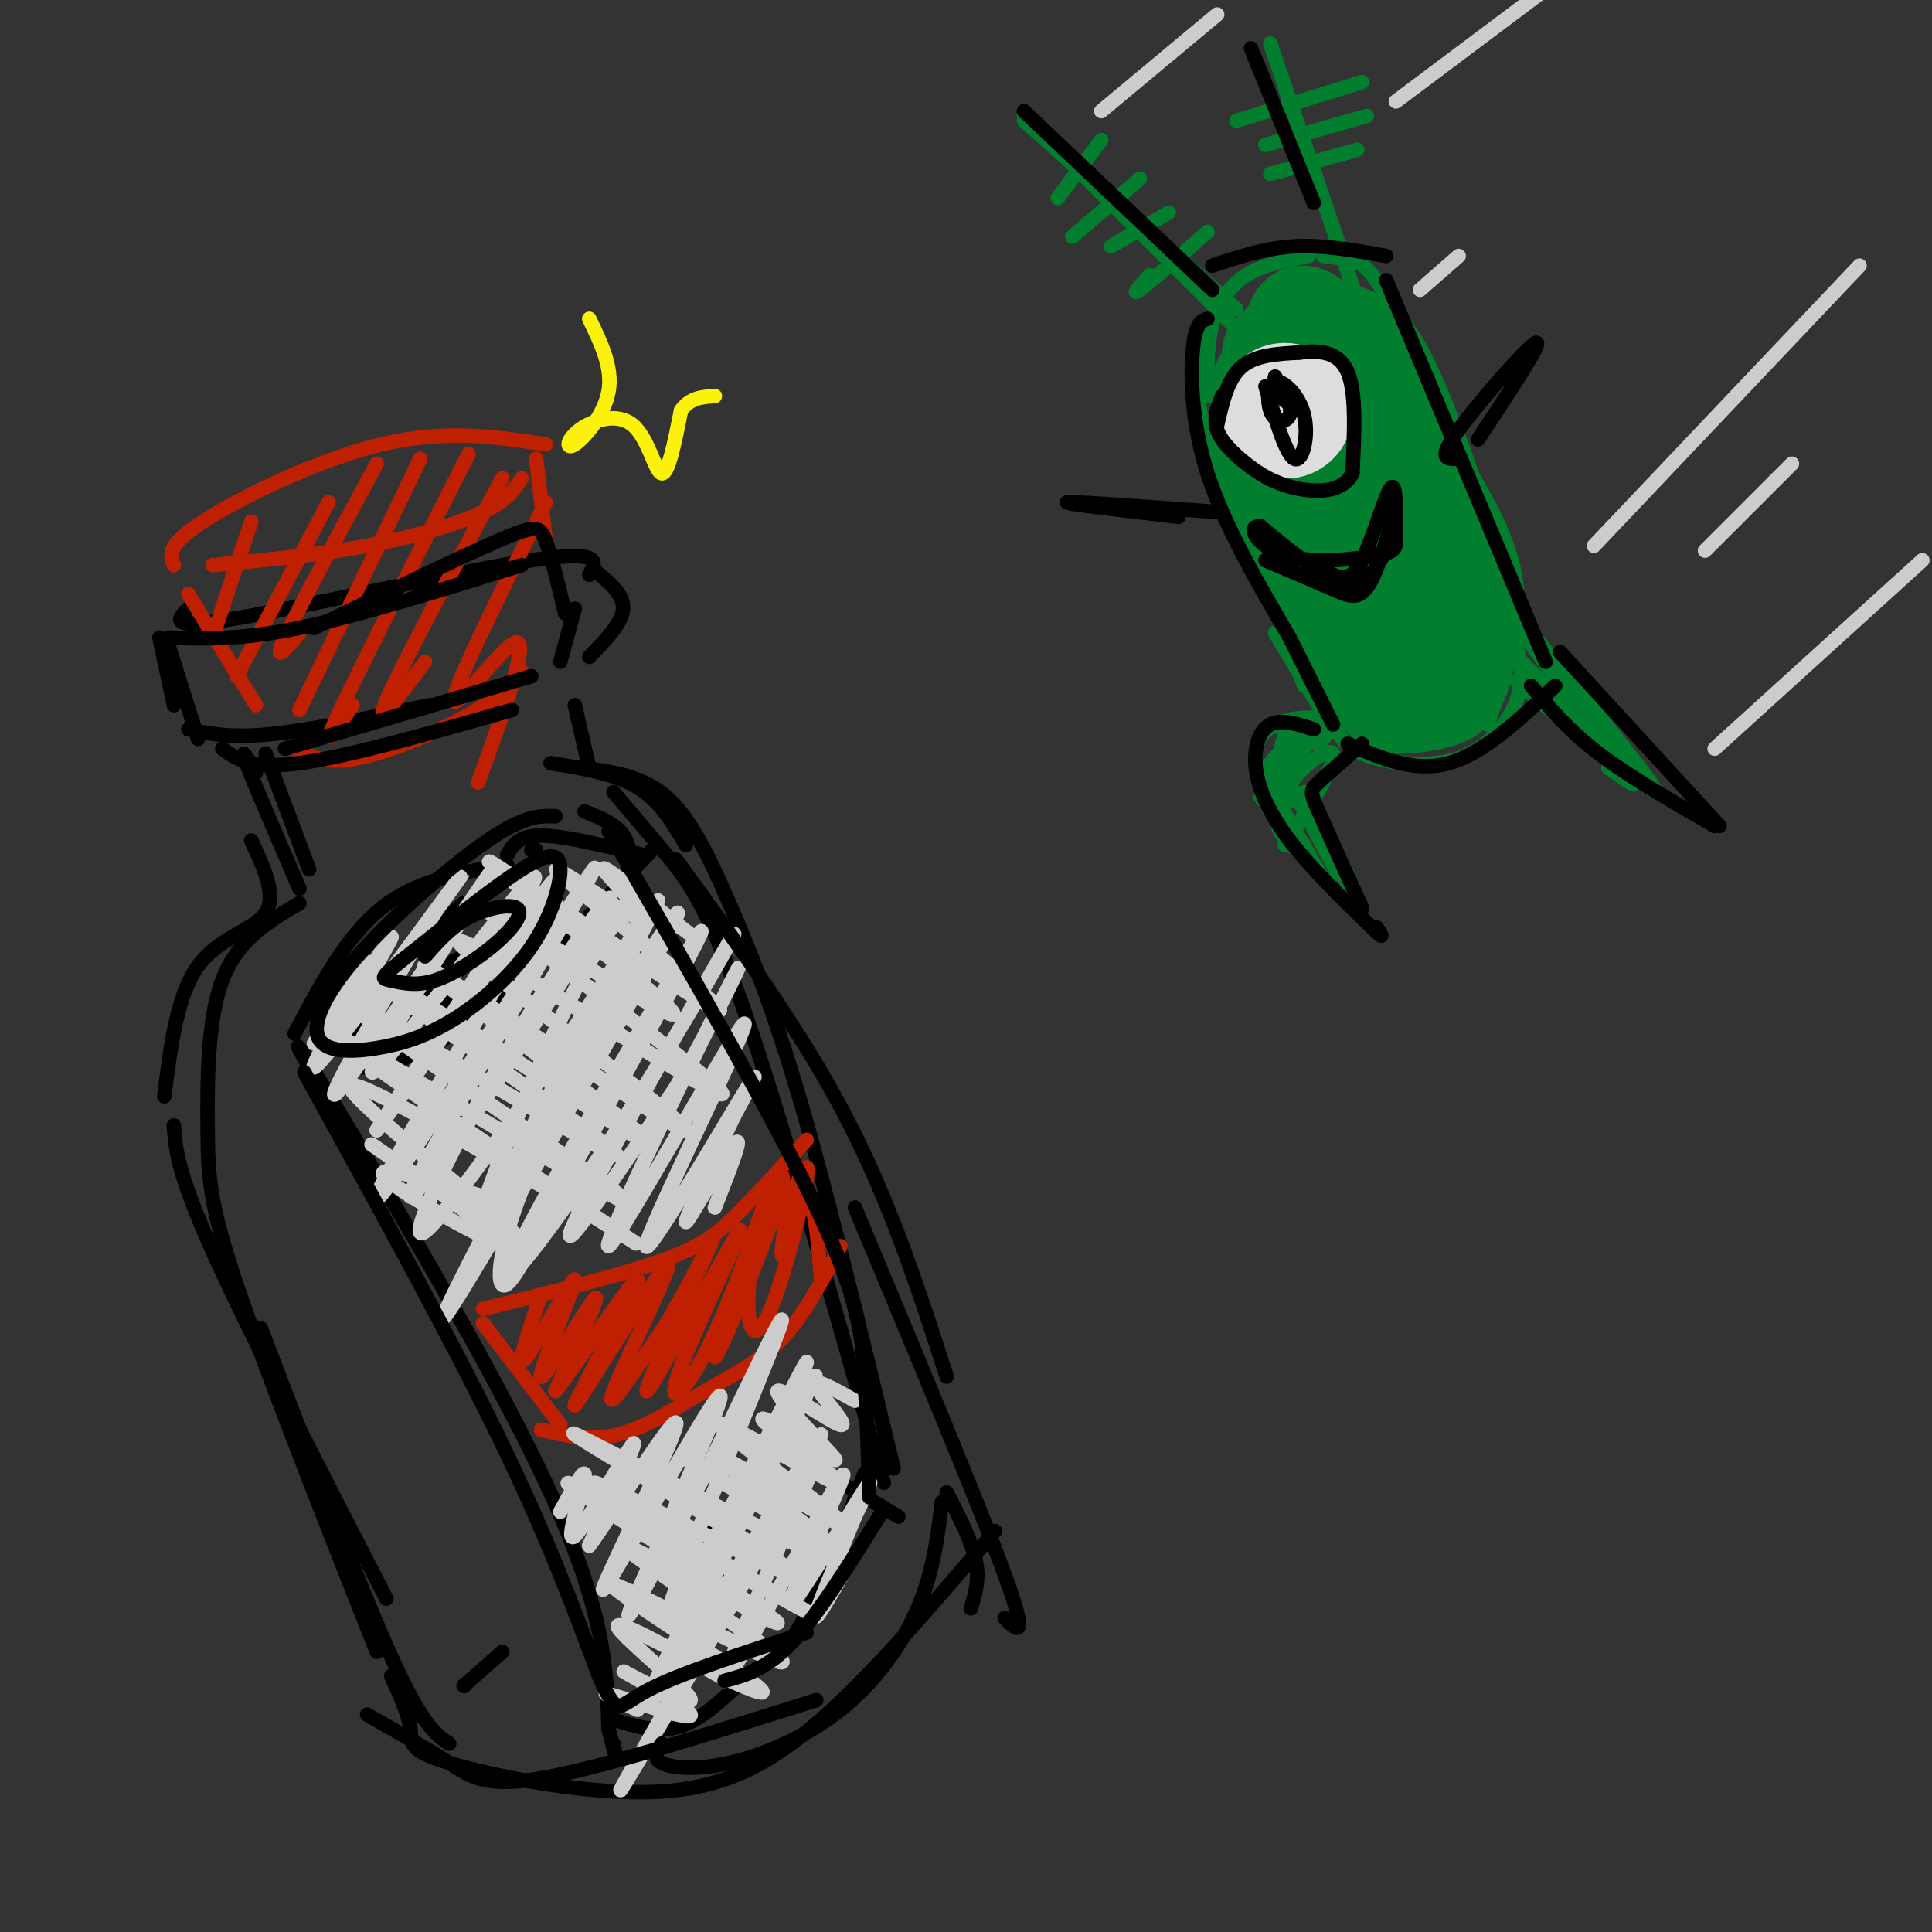 <svg viewBox='0 0 400 400' version='1.1' xmlns='http://www.w3.org/2000/svg' xmlns:xlink='http://www.w3.org/1999/xlink'><rect x="0" y="0" width="400" height="400" fill="#333333" stroke="none"/><g fill='none' stroke='#000000' stroke-width='3' stroke-linecap='round' stroke-linejoin='round'><path d='M33,132c0.000,0.000 3.000,14.000 3,14'/><path d='M39,151c4.333,0.917 8.667,1.833 17,1c8.333,-0.833 20.667,-3.417 33,-6'/><path d='M39,126c-2.289,2.244 -4.578,4.489 10,2c14.578,-2.489 46.022,-9.711 61,-12c14.978,-2.289 13.489,0.356 12,3'/><path d='M123,118c3.083,2.500 6.167,5.000 6,8c-0.167,3.000 -3.583,6.500 -7,10'/><path d='M55,156c0.000,0.000 9.000,24.000 9,24'/><path d='M119,146c0.000,0.000 3.000,13.000 3,13'/><path d='M62,187c-6.417,3.756 -12.833,7.512 -16,16c-3.167,8.488 -3.083,21.708 -3,31c0.083,9.292 0.167,14.655 6,32c5.833,17.345 17.417,46.673 29,76'/><path d='M121,159c6.048,0.851 12.095,1.702 17,6c4.905,4.298 8.667,12.042 13,22c4.333,9.958 9.238,22.131 15,42c5.762,19.869 12.381,47.435 19,75'/><path d='M81,347c1.836,4.096 3.671,8.191 4,11c0.329,2.809 -0.850,4.330 8,7c8.850,2.670 27.729,6.488 42,6c14.271,-0.488 23.935,-5.282 35,-15c11.065,-9.718 23.533,-24.359 36,-39'/><path d='M196,309c2.583,5.000 5.167,10.000 6,14c0.833,4.000 -0.083,7.000 -1,10'/><path d='M96,349c0.000,0.000 0.100,0.100 0.1,0.1'/><path d='M96,349c0.000,0.000 8.000,-7.000 8,-7'/><path d='M136,320c0.000,0.000 18.000,-7.000 18,-7'/><path d='M176,308c0.000,0.000 10.000,6.000 10,6'/><path d='M68,228c0.000,0.000 0.100,0.100 0.1,0.1'/><path d='M68,228c-5.244,-9.244 -10.489,-18.489 -1,-3c9.489,15.489 33.711,55.711 46,82c12.289,26.289 12.644,38.644 13,51'/><path d='M126,358c2.333,9.000 1.667,6.000 1,3'/><path d='M61,214c5.333,-10.083 10.667,-20.167 18,-26c7.333,-5.833 16.667,-7.417 26,-9'/><path d='M110,176c0.000,0.000 1.000,0.000 1,0'/><path d='M96,187c-5.756,5.012 -11.513,10.024 -16,16c-4.487,5.976 -7.706,12.916 -7,16c0.706,3.084 5.336,2.313 11,0c5.664,-2.313 12.364,-6.166 17,-10c4.636,-3.834 7.210,-7.648 9,-11c1.790,-3.352 2.797,-6.244 0,-6c-2.797,0.244 -9.399,3.622 -16,7'/><path d='M94,199c-4.376,3.063 -7.316,7.219 -9,10c-1.684,2.781 -2.111,4.187 2,2c4.111,-2.187 12.762,-7.968 16,-11c3.238,-3.032 1.064,-3.316 -1,-3c-2.064,0.316 -4.018,1.233 -6,3c-1.982,1.767 -3.991,4.383 -6,7'/><path d='M105,177c1.167,-2.000 2.333,-4.000 7,-4c4.667,0.000 12.833,2.000 21,4'/><path d='M115,197c0.000,0.000 20.000,-21.000 20,-21'/><path d='M121,168c4.000,1.583 8.000,3.167 9,7c1.000,3.833 -1.000,9.917 -3,16'/><path d='M127,164c3.511,4.111 7.022,8.222 11,13c3.978,4.778 8.422,10.222 16,32c7.578,21.778 18.289,59.889 29,98'/><path d='M127,356c4.976,1.554 9.952,3.107 15,1c5.048,-2.107 10.167,-7.875 14,-11c3.833,-3.125 6.381,-3.607 10,-10c3.619,-6.393 8.310,-18.696 13,-31'/></g>
<g fill='none' stroke='#BF2001' stroke-width='3' stroke-linecap='round' stroke-linejoin='round'><path d='M100,274c0.000,0.000 16.000,21.000 16,21'/><path d='M100,271c14.156,-3.444 28.311,-6.889 37,-10c8.689,-3.111 11.911,-5.889 16,-10c4.089,-4.111 9.044,-9.556 14,-15'/><path d='M112,296c5.131,1.226 10.262,2.452 16,1c5.738,-1.452 12.083,-5.583 18,-9c5.917,-3.417 11.405,-6.119 16,-11c4.595,-4.881 8.298,-11.940 12,-19'/><path d='M112,268c-2.713,8.070 -5.426,16.140 -3,13c2.426,-3.140 9.990,-17.491 10,-16c0.010,1.491 -7.536,18.825 -7,20c0.536,1.175 9.153,-13.807 11,-16c1.847,-2.193 -3.077,8.404 -8,19'/><path d='M115,288c3.767,-4.442 17.183,-25.047 17,-23c-0.183,2.047 -13.967,26.744 -13,26c0.967,-0.744 16.683,-26.931 19,-29c2.317,-2.069 -8.767,19.980 -11,26c-2.233,6.020 4.383,-3.990 11,-14'/><path d='M138,274c4.892,-8.264 11.623,-21.924 9,-16c-2.623,5.924 -14.601,31.433 -13,30c1.601,-1.433 16.780,-29.807 19,-33c2.220,-3.193 -8.518,18.794 -12,28c-3.482,9.206 0.291,5.630 4,-1c3.709,-6.630 7.355,-16.315 11,-26'/><path d='M156,256c2.982,-7.763 4.936,-14.171 2,-6c-2.936,8.171 -10.761,30.922 -10,31c0.761,0.078 10.109,-22.515 13,-32c2.891,-9.485 -0.676,-5.862 -3,1c-2.324,6.862 -3.407,16.963 -3,22c0.407,5.037 2.302,5.010 5,-2c2.698,-7.010 6.199,-21.003 7,-26c0.801,-4.997 -1.100,-0.999 -3,3'/><path d='M164,247c-1.179,4.250 -2.625,13.375 -2,13c0.625,-0.375 3.321,-10.250 5,-11c1.679,-0.750 2.339,7.625 3,16'/><path d='M39,123c0.000,0.000 14.000,23.000 14,23'/><path d='M36,117c-0.822,-2.022 -1.644,-4.044 6,-9c7.644,-4.956 23.756,-12.844 37,-16c13.244,-3.156 23.622,-1.578 34,0'/><path d='M44,117c11.022,-1.067 22.044,-2.133 32,-4c9.956,-1.867 18.844,-4.533 24,-7c5.156,-2.467 6.578,-4.733 8,-7'/><path d='M111,95c0.000,0.000 2.000,17.000 2,17'/><path d='M61,155c3.178,1.644 6.356,3.289 13,2c6.644,-1.289 16.756,-5.511 23,-9c6.244,-3.489 8.622,-6.244 11,-9'/><path d='M52,108c0.000,0.000 -8.000,24.000 -8,24'/><path d='M68,104c0.000,0.000 -19.000,36.000 -19,36'/><path d='M78,96c-8.167,15.083 -16.333,30.167 -19,36c-2.667,5.833 0.167,2.417 3,-1'/><path d='M87,95c0.000,0.000 -25.000,52.000 -25,52'/><path d='M97,94c-11.500,22.667 -23.000,45.333 -27,54c-4.000,8.667 -0.500,3.333 3,-2'/><path d='M104,99c-10.667,19.833 -21.333,39.667 -24,46c-2.667,6.333 2.667,-0.833 8,-8'/><path d='M113,104c-9.644,19.289 -19.289,38.578 -19,41c0.289,2.422 10.511,-12.022 13,-12c2.489,0.022 -2.756,14.511 -8,29'/></g>
<g fill='none' stroke='#CCCCCC' stroke-width='3' stroke-linecap='round' stroke-linejoin='round'><path d='M65,216c6.282,-9.824 12.563,-19.649 11,-16c-1.563,3.649 -10.971,20.771 -9,18c1.971,-2.771 15.322,-25.433 14,-24c-1.322,1.433 -17.318,26.963 -16,27c1.318,0.037 19.948,-25.418 27,-35c7.052,-9.582 2.526,-3.291 -2,3'/><path d='M90,189c-7.356,12.533 -24.744,42.367 -20,37c4.744,-5.367 31.622,-45.933 32,-46c0.378,-0.067 -25.744,40.367 -25,42c0.744,1.633 28.356,-35.533 33,-40c4.644,-4.467 -13.678,23.767 -32,52'/><path d='M78,234c5.321,-6.972 34.622,-50.403 37,-52c2.378,-1.597 -22.167,38.641 -32,56c-9.833,17.359 -4.955,11.838 8,-8c12.955,-19.838 33.988,-53.995 32,-50c-1.988,3.995 -26.997,46.141 -35,61c-8.003,14.859 0.998,2.429 10,-10'/><path d='M98,231c8.666,-12.445 25.332,-38.557 28,-44c2.668,-5.443 -8.661,9.783 -20,29c-11.339,19.217 -22.687,42.424 -18,39c4.687,-3.424 25.408,-33.478 36,-50c10.592,-16.522 11.056,-19.511 9,-19c-2.056,0.511 -6.630,4.522 -14,19c-7.370,14.478 -17.534,39.422 -19,45c-1.466,5.578 5.767,-8.211 13,-22'/><path d='M113,228c9.128,-16.314 25.446,-46.101 23,-41c-2.446,5.101 -23.658,45.088 -35,67c-11.342,21.912 -12.815,25.750 -1,6c11.815,-19.750 36.920,-63.088 40,-70c3.080,-6.912 -15.863,22.601 -26,43c-10.137,20.399 -11.468,31.686 -10,33c1.468,1.314 5.734,-7.343 10,-16'/><path d='M114,250c11.095,-19.596 33.833,-60.587 31,-57c-2.833,3.587 -31.237,51.751 -38,66c-6.763,14.249 8.115,-5.418 22,-27c13.885,-21.582 26.777,-45.080 22,-37c-4.777,8.080 -27.222,47.737 -32,58c-4.778,10.263 8.111,-8.869 21,-28'/><path d='M140,225c7.822,-13.343 16.876,-32.700 11,-21c-5.876,11.700 -26.682,54.458 -25,54c1.682,-0.458 25.853,-44.133 28,-46c2.147,-1.867 -17.730,38.074 -20,45c-2.270,6.926 13.066,-19.164 19,-29c5.934,-9.836 2.467,-3.418 -1,3'/><path d='M152,231c-3.060,6.548 -10.208,21.417 -10,22c0.208,0.583 7.774,-13.119 10,-16c2.226,-2.881 -0.887,5.060 -4,13'/><path d='M116,313c2.750,-5.006 5.500,-10.012 5,-7c-0.500,3.012 -4.250,14.042 -2,12c2.250,-2.042 10.500,-17.155 12,-19c1.500,-1.845 -3.750,9.577 -9,21'/><path d='M122,320c4.074,-5.332 18.757,-29.161 18,-25c-0.757,4.161 -16.956,36.311 -15,34c1.956,-2.311 22.065,-39.084 24,-40c1.935,-0.916 -14.304,34.024 -18,43c-3.696,8.976 5.152,-8.012 14,-25'/><path d='M145,307c7.797,-15.708 20.288,-42.477 16,-31c-4.288,11.477 -25.356,61.200 -23,60c2.356,-1.200 28.134,-53.323 29,-54c0.866,-0.677 -23.181,50.092 -30,65c-6.819,14.908 3.591,-6.046 14,-27'/><path d='M151,320c8.561,-16.602 22.962,-44.606 16,-32c-6.962,12.606 -35.289,65.822 -33,65c2.289,-0.822 35.193,-55.683 36,-56c0.807,-0.317 -30.484,53.909 -39,69c-8.516,15.091 5.742,-8.955 20,-33'/><path d='M151,333c8.774,-15.735 20.709,-38.572 18,-31c-2.709,7.572 -20.063,45.554 -19,46c1.063,0.446 20.543,-36.643 24,-42c3.457,-5.357 -9.108,21.019 -10,25c-0.892,3.981 9.888,-14.434 14,-21c4.112,-6.566 1.556,-1.283 -1,4'/><path d='M177,314c-2.200,5.467 -7.200,17.133 -8,20c-0.800,2.867 2.600,-3.067 6,-9'/><path d='M132,354c-4.505,-2.079 -9.009,-4.158 -5,-3c4.009,1.158 16.533,5.553 16,4c-0.533,-1.553 -14.122,-9.056 -14,-9c0.122,0.056 13.956,7.669 14,6c0.044,-1.669 -13.702,-12.620 -15,-15c-1.298,-2.380 9.851,3.810 21,10'/><path d='M149,347c6.784,3.092 13.244,5.824 5,0c-8.244,-5.824 -31.192,-20.202 -27,-19c4.192,1.202 35.524,17.985 35,16c-0.524,-1.985 -32.903,-22.738 -33,-24c-0.097,-1.262 32.089,16.968 32,16c-0.089,-0.968 -32.454,-21.134 -41,-27c-8.546,-5.866 6.727,2.567 22,11'/><path d='M142,320c12.266,6.631 31.931,17.708 24,13c-7.931,-4.708 -43.459,-25.202 -43,-26c0.459,-0.798 36.905,18.101 41,19c4.095,0.899 -24.163,-16.201 -37,-24c-12.837,-7.799 -10.255,-6.297 4,1c14.255,7.297 40.184,20.388 42,20c1.816,-0.388 -20.481,-14.254 -28,-19c-7.519,-4.746 -0.259,-0.373 7,4'/><path d='M152,308c7.367,4.556 22.286,13.946 19,11c-3.286,-2.946 -24.776,-18.228 -23,-18c1.776,0.228 26.818,15.967 27,15c0.182,-0.967 -24.498,-18.641 -26,-21c-1.502,-2.359 20.172,10.596 24,12c3.828,1.404 -10.192,-8.742 -14,-12c-3.808,-3.258 2.596,0.371 9,4'/><path d='M168,299c3.205,2.011 6.718,5.039 4,2c-2.718,-3.039 -11.667,-12.144 -11,-13c0.667,-0.856 10.949,6.539 13,7c2.051,0.461 -4.128,-6.011 -5,-8c-0.872,-1.989 3.564,0.506 8,3'/><path d='M104,249c-14.024,-4.429 -28.049,-8.859 -24,-5c4.049,3.859 26.171,16.006 24,13c-2.171,-3.006 -28.633,-21.167 -27,-20c1.633,1.167 31.363,21.660 31,20c-0.363,-1.660 -30.818,-25.474 -35,-31c-4.182,-5.526 17.909,7.237 40,20'/><path d='M113,246c13.634,7.846 27.717,17.462 12,7c-15.717,-10.462 -61.236,-41.002 -56,-39c5.236,2.002 61.226,36.548 61,35c-0.226,-1.548 -56.669,-39.188 -59,-42c-2.331,-2.812 49.449,29.204 56,32c6.551,2.796 -32.128,-23.630 -45,-33c-12.872,-9.370 0.064,-1.685 13,6'/><path d='M95,212c14.790,9.316 45.267,29.605 39,24c-6.267,-5.605 -49.276,-37.104 -46,-36c3.276,1.104 52.837,34.811 54,34c1.163,-0.811 -46.071,-36.142 -47,-39c-0.929,-2.858 44.449,26.755 53,31c8.551,4.245 -19.724,-16.877 -48,-38'/><path d='M100,188c3.169,0.578 35.092,21.023 39,22c3.908,0.977 -20.200,-17.515 -31,-26c-10.800,-8.485 -8.292,-6.965 5,2c13.292,8.965 37.368,25.375 36,23c-1.368,-2.375 -28.181,-23.533 -33,-28c-4.819,-4.467 12.356,7.759 16,9c3.644,1.241 -6.245,-8.503 -7,-10c-0.755,-1.497 7.622,5.251 16,12'/><path d='M141,192c2.667,2.000 1.333,1.000 0,0'/></g>
<g fill='none' stroke='#000000' stroke-width='3' stroke-linecap='round' stroke-linejoin='round'><path d='M53,160c-1.750,-3.000 -3.500,-6.000 -2,-2c1.500,4.000 6.250,15.000 11,26'/><path d='M35,134c0.000,0.000 6.000,19.000 6,19'/><path d='M46,155c3.000,2.167 6.000,4.333 16,3c10.000,-1.333 27.000,-6.167 44,-11'/><path d='M59,155c0.000,0.000 51.000,-15.000 51,-15'/><path d='M35,132c7.417,0.250 14.833,0.500 27,-2c12.167,-2.500 29.083,-7.750 46,-13'/><path d='M65,130c15.022,-7.267 30.044,-14.533 38,-18c7.956,-3.467 8.844,-3.133 10,0c1.156,3.133 2.578,9.067 4,15'/><path d='M119,126c0.000,0.000 -3.000,11.000 -3,11'/><path d='M52,174c2.667,5.711 5.333,11.422 3,15c-2.333,3.578 -9.667,5.022 -14,11c-4.333,5.978 -5.667,16.489 -7,27'/><path d='M36,233c0.333,4.833 0.667,9.667 8,26c7.333,16.333 21.667,44.167 36,72'/><path d='M54,275c10.250,26.833 20.500,53.667 27,68c6.500,14.333 9.250,16.167 12,18'/><path d='M76,355c6.200,3.533 12.400,7.067 17,10c4.600,2.933 7.600,5.267 20,3c12.400,-2.267 34.200,-9.133 56,-16'/><path d='M137,361c-1.008,1.490 -2.016,2.979 0,4c2.016,1.021 7.056,1.573 14,0c6.944,-1.573 15.793,-5.270 23,-11c7.207,-5.730 12.774,-13.494 16,-21c3.226,-7.506 4.113,-14.753 5,-22'/><path d='M114,158c6.667,1.083 13.333,2.167 18,5c4.667,2.833 7.333,7.417 10,12'/><path d='M140,178c12.833,17.583 25.667,35.167 35,53c9.333,17.833 15.167,35.917 21,54'/><path d='M177,250c12.917,30.917 25.833,61.833 31,76c5.167,14.167 2.583,11.583 0,9'/><path d='M126,172c17.067,29.600 34.133,59.200 43,78c8.867,18.800 9.533,26.800 10,35c0.467,8.200 0.733,16.600 1,25'/><path d='M115,169c-3.173,-0.112 -6.346,-0.224 -14,5c-7.654,5.224 -19.788,15.782 -27,24c-7.212,8.218 -9.501,14.094 -8,17c1.501,2.906 6.794,2.842 12,2c5.206,-0.842 10.326,-2.463 16,-6c5.674,-3.537 11.902,-8.989 16,-15c4.098,-6.011 6.065,-12.580 6,-16c-0.065,-3.420 -2.161,-3.691 -8,0c-5.839,3.691 -15.419,11.346 -25,19'/><path d='M83,199c-4.682,3.746 -3.887,3.611 -2,4c1.887,0.389 4.868,1.300 9,0c4.132,-1.300 9.417,-4.812 13,-8c3.583,-3.188 5.465,-6.050 4,-7c-1.465,-0.950 -6.276,0.014 -10,2c-3.724,1.986 -6.362,4.993 -9,8'/><path d='M63,222c14.917,27.083 29.833,54.167 40,75c10.167,20.833 15.583,35.417 21,50'/><path d='M124,347c4.022,8.978 3.578,6.422 10,3c6.422,-3.422 19.711,-7.711 33,-12'/><path d='M150,348c4.333,-1.167 8.667,-2.333 14,-8c5.333,-5.667 11.667,-15.833 18,-26'/></g>
<g fill='none' stroke='#017E2E' stroke-width='3' stroke-linecap='round' stroke-linejoin='round'><path d='M251,91c0.000,0.000 19.000,51.000 19,51'/><path d='M250,93c0.000,0.000 18.000,40.000 18,40'/><path d='M264,131c5.333,9.000 10.667,18.000 12,20c1.333,2.000 -1.333,-3.000 -4,-8'/><path d='M253,101c-2.250,-7.000 -4.500,-14.000 -5,-19c-0.500,-5.000 0.750,-8.000 2,-11'/><path d='M250,82c0.000,0.000 0.100,0.100 0.1,0.1'/><path d='M250,81c-0.067,-4.889 -0.133,-9.778 1,-14c1.133,-4.222 3.467,-7.778 7,-10c3.533,-2.222 8.267,-3.111 13,-4'/><path d='M274,53c2.000,0.244 4.000,0.489 6,1c2.000,0.511 4.000,1.289 9,11c5.000,9.711 13.000,28.356 21,47'/><path d='M276,148c0.631,2.976 1.262,5.952 6,8c4.738,2.048 13.583,3.167 20,1c6.417,-2.167 10.405,-7.619 12,-12c1.595,-4.381 0.798,-7.690 0,-11'/><path d='M304,97c4.667,8.083 9.333,16.167 10,25c0.667,8.833 -2.667,18.417 -6,28'/></g>
<g fill='none' stroke='#017E2E' stroke-width='20' stroke-linecap='round' stroke-linejoin='round'><path d='M263,73c-0.417,7.250 -0.833,14.500 3,25c3.833,10.500 11.917,24.250 20,38'/><path d='M261,79c0.887,7.766 1.774,15.531 5,25c3.226,9.469 8.793,20.641 13,29c4.207,8.359 7.056,13.904 11,13c3.944,-0.904 8.984,-8.258 10,-16c1.016,-7.742 -1.992,-15.871 -5,-24'/><path d='M295,106c-5.310,-12.857 -16.083,-33.000 -22,-39c-5.917,-6.000 -6.976,2.143 -3,15c3.976,12.857 12.988,30.429 22,48'/><path d='M264,73c1.182,-2.130 2.364,-4.261 5,-5c2.636,-0.739 6.726,-0.088 10,1c3.274,1.088 5.733,2.611 10,12c4.267,9.389 10.341,26.643 13,38c2.659,11.357 1.903,16.816 1,20c-0.903,3.184 -1.951,4.092 -3,5'/><path d='M300,144c-1.833,1.167 -4.917,1.583 -8,2'/></g>
<g fill='none' stroke='#017E2E' stroke-width='3' stroke-linecap='round' stroke-linejoin='round'><path d='M278,149c-3.800,-0.378 -7.600,-0.756 -11,0c-3.400,0.756 -6.400,2.644 -7,6c-0.600,3.356 1.200,8.178 3,13'/><path d='M261,165c4.343,5.348 8.686,10.695 9,11c0.314,0.305 -3.400,-4.434 -6,-8c-2.600,-3.566 -4.085,-5.960 -1,-10c3.085,-4.040 10.738,-9.726 12,-10c1.262,-0.274 -3.869,4.863 -9,10'/><path d='M266,158c-0.417,3.512 3.042,7.292 3,8c-0.042,0.708 -3.583,-1.655 -3,-5c0.583,-3.345 5.292,-7.673 10,-12'/><path d='M314,141c9.917,8.500 19.833,17.000 23,20c3.167,3.000 -0.417,0.500 -4,-2'/><path d='M313,135c0.000,0.000 27.000,27.000 27,27'/><path d='M313,126c12.000,14.750 24.000,29.500 28,35c4.000,5.500 0.000,1.750 -4,-2'/><path d='M311,125c0.000,0.000 23.000,32.000 23,32'/><path d='M266,175c5.539,-8.703 11.078,-17.407 10,-19c-1.078,-1.593 -8.774,3.923 -10,9c-1.226,5.077 4.016,9.713 4,10c-0.016,0.287 -5.290,-3.775 -7,-7c-1.710,-3.225 0.145,-5.612 2,-8'/><path d='M265,160c2.889,-3.644 9.111,-8.756 11,-10c1.889,-1.244 -0.556,1.378 -3,4'/><path d='M264,160c1.200,-4.956 2.400,-9.911 2,-8c-0.400,1.911 -2.400,10.689 -2,16c0.400,5.311 3.200,7.156 6,9'/><path d='M264,165c0.000,0.000 10.000,17.000 10,17'/><path d='M268,164c0.000,0.000 9.000,17.000 9,17'/><path d='M270,164c0.000,0.000 9.000,17.000 9,17'/><path d='M272,167c0.000,0.000 7.000,16.000 7,16'/><path d='M212,25c0.000,0.000 44.000,39.000 44,39'/><path d='M212,24c0.000,0.000 46.000,46.000 46,46'/><path d='M266,18c0.000,0.000 16.000,47.000 16,47'/><path d='M263,9c0.000,0.000 14.000,41.000 14,41'/><path d='M219,41c0.000,0.000 9.000,-12.000 9,-12'/><path d='M222,49c0.000,0.000 14.000,-12.000 14,-12'/><path d='M230,51c0.000,0.000 12.000,-7.000 12,-7'/><path d='M238,57c-2.000,2.250 -4.000,4.500 -2,3c2.000,-1.500 8.000,-6.750 14,-12'/><path d='M256,25c0.000,0.000 26.000,-8.000 26,-8'/><path d='M262,30c0.000,0.000 21.000,-6.000 21,-6'/><path d='M263,36c0.000,0.000 18.000,-5.000 18,-5'/></g>
<g fill='none' stroke='#000000' stroke-width='3' stroke-linecap='round' stroke-linejoin='round'><path d='M250,66c-1.222,0.400 -2.444,0.800 -3,6c-0.556,5.200 -0.444,15.200 3,26c3.444,10.800 10.222,22.400 17,34'/><path d='M267,132c4.333,8.667 6.667,13.333 9,18'/><path d='M251,55c5.500,-1.833 11.000,-3.667 17,-4c6.000,-0.333 12.500,0.833 19,2'/><path d='M212,23c0.000,0.000 39.000,37.000 39,37'/><path d='M259,10c0.000,0.000 13.000,32.000 13,32'/><path d='M287,58c0.000,0.000 33.000,79.000 33,79'/><path d='M272,151c-3.357,-1.101 -6.714,-2.202 -9,-1c-2.286,1.202 -3.500,4.708 -3,9c0.500,4.292 2.714,9.369 7,15c4.286,5.631 10.643,11.815 17,18'/><path d='M284,192c3.000,3.000 2.000,1.500 1,0'/><path d='M282,188c-3.600,-7.956 -7.200,-15.911 -9,-20c-1.800,-4.089 -1.800,-4.311 0,-6c1.800,-1.689 5.400,-4.844 9,-8'/><path d='M279,154c6.917,3.000 13.833,6.000 21,4c7.167,-2.000 14.583,-9.000 22,-16'/><path d='M317,142c3.833,4.583 7.667,9.167 14,14c6.333,4.833 15.167,9.917 24,15'/><path d='M323,135c0.000,0.000 33.000,36.000 33,36'/></g>
<g fill='none' stroke='#DDDDDD' stroke-width='28' stroke-linecap='round' stroke-linejoin='round'><path d='M266,85c0.000,0.000 0.100,0.100 0.1,0.1'/></g>
<g fill='none' stroke='#000000' stroke-width='3' stroke-linecap='round' stroke-linejoin='round'><path d='M252,88c1.083,-4.750 2.167,-9.500 5,-12c2.833,-2.500 7.417,-2.750 12,-3'/><path d='M269,73c4.044,-0.511 8.156,-0.289 10,4c1.844,4.289 1.422,12.644 1,21'/><path d='M280,98c-2.056,4.142 -7.695,3.997 -12,3c-4.305,-0.997 -7.274,-2.845 -10,-5c-2.726,-2.155 -5.207,-4.616 -6,-7c-0.793,-2.384 0.104,-4.692 1,-7'/><path d='M262,80c2.141,7.103 4.282,14.206 6,15c1.718,0.794 3.012,-4.722 2,-9c-1.012,-4.278 -4.332,-7.318 -6,-7c-1.668,0.318 -1.684,3.992 -1,6c0.684,2.008 2.069,2.348 3,2c0.931,-0.348 1.409,-1.385 1,-3c-0.409,-1.615 -1.704,-3.807 -3,-6'/><path d='M264,78c-0.167,-0.167 0.917,2.417 2,5'/><path d='M262,116c5.185,2.209 10.370,4.418 14,6c3.630,1.582 5.705,2.537 8,-2c2.295,-4.537 4.810,-14.568 5,-14c0.190,0.568 -1.946,11.734 -7,14c-5.054,2.266 -13.027,-4.367 -21,-11'/><path d='M261,109c-3.205,-0.368 -0.719,4.210 5,6c5.719,1.790 14.671,0.790 19,0c4.329,-0.790 4.036,-1.369 4,-5c-0.036,-3.631 0.186,-10.313 -1,-9c-1.186,1.313 -3.781,10.623 -6,15c-2.219,4.377 -4.063,3.822 -6,3c-1.937,-0.822 -3.969,-1.911 -6,-3'/><path d='M270,116c-1.000,-0.500 -0.500,-0.250 0,0'/><path d='M252,106c-14.833,-1.083 -29.667,-2.167 -31,-2c-1.333,0.167 10.833,1.583 23,3'/><path d='M301,95c-1.622,-0.089 -3.244,-0.178 1,-6c4.244,-5.822 14.356,-17.378 16,-18c1.644,-0.622 -5.178,9.689 -12,20'/></g>
<g fill='none' stroke='#CCCCCC' stroke-width='3' stroke-linecap='round' stroke-linejoin='round'><path d='M228,23c0.000,0.000 24.000,-20.000 24,-20'/><path d='M289,21c0.000,0.000 44.000,-33.000 44,-33'/><path d='M330,113c0.000,0.000 55.000,-58.000 55,-58'/><path d='M353,114c0.000,0.000 18.000,-18.000 18,-18'/><path d='M355,155c0.000,0.000 43.000,-39.000 43,-39'/><path d='M294,60c0.000,0.000 8.000,-7.000 8,-7'/></g>
<g fill='none' stroke='#FBF20B' stroke-width='3' stroke-linecap='round' stroke-linejoin='round'><path d='M122,66c2.435,5.038 4.871,10.076 4,15c-0.871,4.924 -5.048,9.734 -7,11c-1.952,1.266 -1.678,-1.011 1,-3c2.678,-1.989 7.759,-3.689 11,-1c3.241,2.689 4.640,9.768 6,10c1.360,0.232 2.680,-6.384 4,-13'/><path d='M141,85c1.833,-2.667 4.417,-2.833 7,-3'/></g>
</svg>